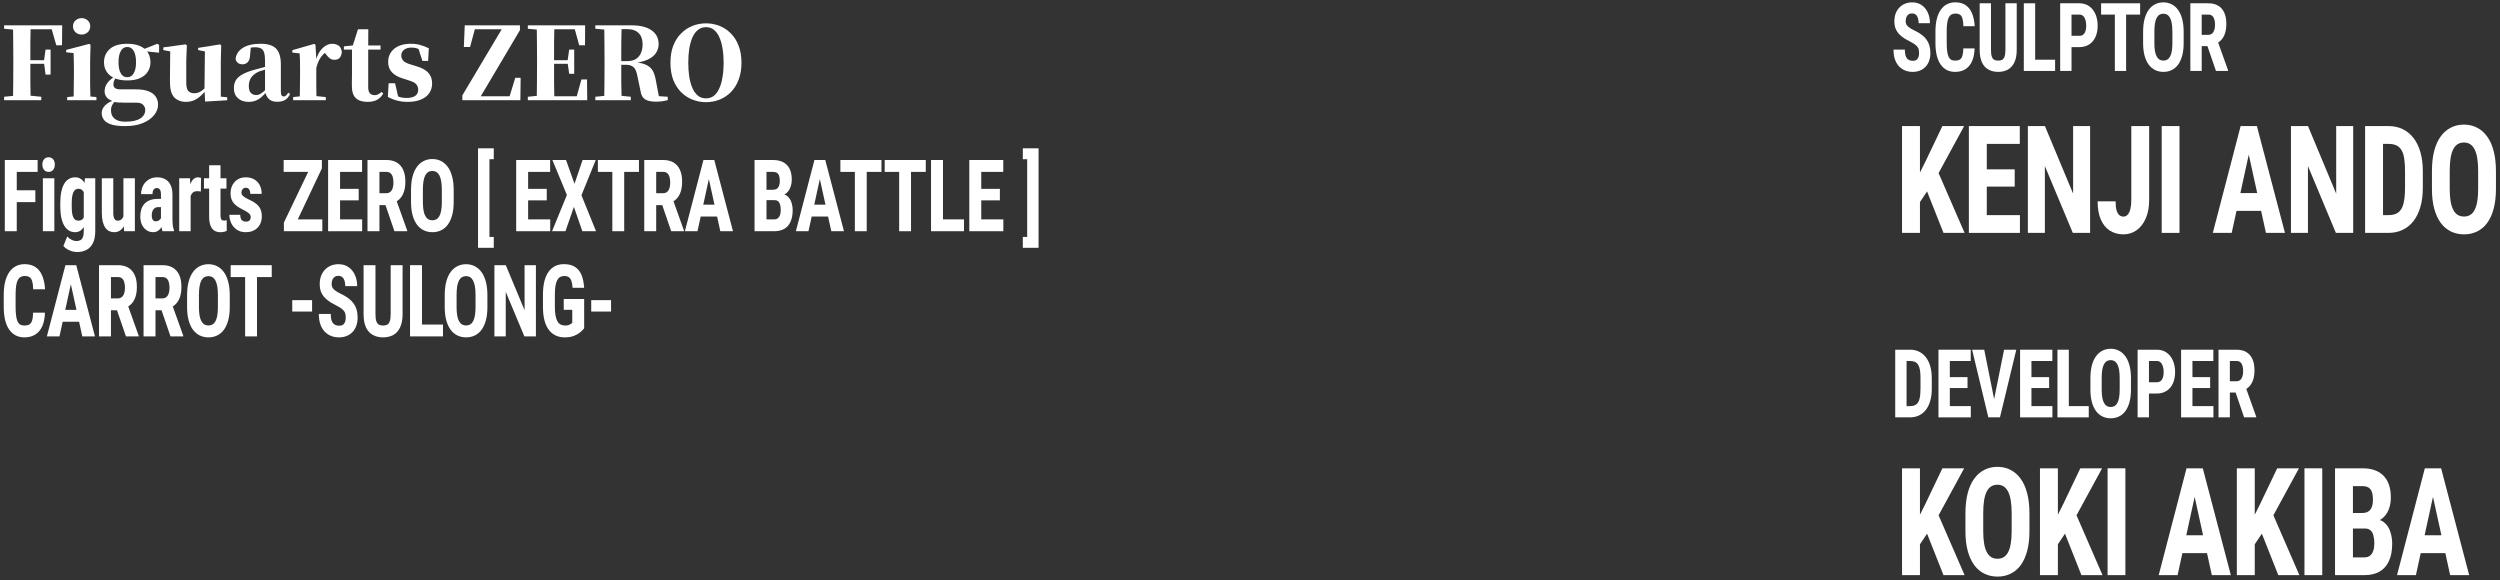 <svg width="599" height="139" viewBox="0 0 599 139" fill="none" xmlns="http://www.w3.org/2000/svg">
<rect x="0" y="0" width="599" height="139" fill="#333333" stroke="none"/>
<path d="M4.014 38.337V55.4H1.152V38.337H4.014ZM8.467 45.591V48.427H3.291V45.591H8.467ZM9.014 38.337V41.185H3.291V38.337H9.014Z" fill="white"/>
<path d="M13.018 42.72V55.4H10.274V42.72H13.018ZM10.147 39.427C10.147 38.919 10.28 38.501 10.547 38.173C10.821 37.845 11.188 37.681 11.651 37.681C12.107 37.681 12.468 37.845 12.735 38.173C13.002 38.501 13.135 38.919 13.135 39.427C13.135 39.935 13.002 40.357 12.735 40.693C12.468 41.021 12.107 41.185 11.651 41.185C11.188 41.185 10.821 41.021 10.547 40.693C10.28 40.357 10.147 39.935 10.147 39.427Z" fill="white"/>
<path d="M20.343 42.72H22.823V55.4C22.823 56.556 22.637 57.501 22.266 58.236C21.902 58.978 21.391 59.521 20.733 59.865C20.082 60.216 19.32 60.392 18.448 60.392C18.116 60.392 17.742 60.337 17.325 60.228C16.915 60.119 16.518 59.951 16.134 59.724C15.749 59.505 15.434 59.24 15.186 58.927L16.114 56.654C16.368 56.958 16.7 57.216 17.11 57.427C17.52 57.646 17.924 57.755 18.321 57.755C18.705 57.755 19.024 57.681 19.278 57.533C19.538 57.392 19.734 57.15 19.864 56.806C20.001 56.462 20.069 56.001 20.069 55.423V45.661L20.343 42.72ZM14.444 49.505V48.661C14.444 47.63 14.525 46.728 14.688 45.955C14.851 45.181 15.085 44.536 15.391 44.021C15.697 43.505 16.072 43.123 16.515 42.873C16.964 42.615 17.465 42.486 18.018 42.486C18.598 42.486 19.083 42.638 19.473 42.943C19.864 43.24 20.18 43.658 20.421 44.197C20.668 44.736 20.857 45.373 20.987 46.107C21.124 46.841 21.228 47.646 21.3 48.521V49.74C21.228 50.568 21.111 51.341 20.948 52.06C20.792 52.779 20.584 53.404 20.323 53.935C20.063 54.466 19.744 54.884 19.366 55.189C18.988 55.486 18.533 55.634 17.999 55.634C17.452 55.634 16.957 55.501 16.515 55.236C16.078 54.97 15.704 54.58 15.391 54.064C15.085 53.54 14.851 52.9 14.688 52.142C14.525 51.376 14.444 50.498 14.444 49.505ZM17.188 48.661V49.505C17.188 50.099 17.218 50.611 17.276 51.04C17.341 51.462 17.439 51.81 17.569 52.083C17.699 52.349 17.865 52.548 18.067 52.681C18.276 52.806 18.52 52.869 18.8 52.869C19.197 52.869 19.512 52.759 19.747 52.54C19.988 52.314 20.163 52.005 20.274 51.615C20.391 51.216 20.456 50.759 20.47 50.244V48.029C20.463 47.599 20.421 47.212 20.343 46.869C20.271 46.525 20.17 46.232 20.04 45.99C19.91 45.748 19.74 45.56 19.532 45.427C19.33 45.294 19.093 45.228 18.819 45.228C18.539 45.228 18.298 45.294 18.096 45.427C17.895 45.56 17.725 45.767 17.589 46.048C17.459 46.322 17.358 46.677 17.286 47.115C17.221 47.544 17.188 48.06 17.188 48.661Z" fill="white"/>
<path d="M29.572 52.353V42.72H32.316V55.4H29.738L29.572 52.353ZM29.884 49.74L30.646 49.716C30.646 50.568 30.577 51.357 30.441 52.083C30.304 52.802 30.099 53.427 29.825 53.958C29.558 54.49 29.217 54.904 28.8 55.201C28.39 55.49 27.905 55.634 27.345 55.634C26.915 55.634 26.518 55.548 26.154 55.376C25.795 55.197 25.486 54.919 25.226 54.544C24.965 54.161 24.76 53.673 24.61 53.08C24.467 52.478 24.396 51.759 24.396 50.923V42.72H27.14V50.947C27.14 51.29 27.163 51.587 27.208 51.837C27.26 52.08 27.332 52.279 27.423 52.435C27.521 52.591 27.631 52.705 27.755 52.775C27.879 52.837 28.019 52.869 28.175 52.869C28.605 52.869 28.943 52.736 29.191 52.47C29.445 52.197 29.624 51.826 29.728 51.357C29.832 50.88 29.884 50.341 29.884 49.74Z" fill="white"/>
<path d="M38.566 52.482V46.623C38.566 46.24 38.527 45.935 38.449 45.708C38.377 45.482 38.267 45.318 38.117 45.216C37.974 45.107 37.798 45.052 37.59 45.052C37.355 45.052 37.16 45.111 37.004 45.228C36.847 45.345 36.73 45.513 36.652 45.732C36.58 45.951 36.544 46.212 36.544 46.517H33.8C33.8 45.97 33.888 45.455 34.064 44.97C34.24 44.478 34.497 44.048 34.836 43.681C35.181 43.306 35.591 43.013 36.066 42.802C36.541 42.591 37.075 42.486 37.668 42.486C38.371 42.486 38.996 42.63 39.543 42.919C40.09 43.201 40.522 43.65 40.841 44.267C41.16 44.884 41.32 45.685 41.32 46.669V52.318C41.32 53.029 41.349 53.607 41.408 54.052C41.473 54.498 41.567 54.88 41.691 55.201V55.4H38.937C38.813 55.048 38.719 54.611 38.654 54.087C38.595 53.556 38.566 53.021 38.566 52.482ZM38.898 47.654L38.908 49.623H37.902C37.642 49.623 37.414 49.673 37.218 49.775C37.03 49.876 36.87 50.021 36.74 50.208C36.61 50.388 36.512 50.599 36.447 50.841C36.388 51.083 36.359 51.341 36.359 51.615C36.359 51.919 36.395 52.177 36.466 52.388C36.538 52.599 36.645 52.759 36.789 52.869C36.932 52.978 37.101 53.033 37.297 53.033C37.596 53.033 37.856 52.958 38.078 52.81C38.299 52.661 38.462 52.482 38.566 52.271C38.677 52.06 38.712 51.865 38.673 51.685L39.298 52.962C39.22 53.251 39.113 53.552 38.976 53.865C38.846 54.177 38.68 54.466 38.478 54.732C38.276 54.998 38.026 55.216 37.726 55.388C37.433 55.552 37.085 55.634 36.681 55.634C36.115 55.634 35.597 55.478 35.129 55.165C34.66 54.853 34.289 54.415 34.015 53.853C33.748 53.29 33.615 52.623 33.615 51.849C33.615 51.208 33.7 50.63 33.869 50.115C34.044 49.591 34.305 49.15 34.65 48.79C34.995 48.423 35.431 48.142 35.959 47.947C36.486 47.751 37.104 47.654 37.814 47.654H38.898Z" fill="white"/>
<path d="M45.676 45.544V55.4H42.941V42.72H45.52L45.676 45.544ZM48.166 42.626L48.127 45.896C48.003 45.865 47.853 45.841 47.678 45.826C47.508 45.81 47.359 45.802 47.228 45.802C46.922 45.802 46.662 45.861 46.447 45.978C46.232 46.087 46.053 46.255 45.91 46.482C45.773 46.701 45.669 46.974 45.598 47.302C45.526 47.63 45.484 48.001 45.471 48.415L44.953 48.181C44.953 47.353 45.005 46.595 45.109 45.908C45.22 45.212 45.383 44.611 45.598 44.103C45.812 43.587 46.07 43.189 46.369 42.908C46.675 42.626 47.02 42.486 47.404 42.486C47.535 42.486 47.671 42.501 47.815 42.533C47.964 42.556 48.081 42.587 48.166 42.626Z" fill="white"/>
<path d="M54.26 42.72V45.193H48.87V42.72H54.26ZM50.11 39.591H52.834V51.533C52.834 51.876 52.864 52.146 52.922 52.341C52.981 52.529 53.069 52.661 53.186 52.74C53.31 52.81 53.469 52.845 53.664 52.845C53.808 52.845 53.938 52.837 54.055 52.822C54.172 52.798 54.26 52.775 54.319 52.751V55.318C54.104 55.419 53.876 55.498 53.635 55.552C53.401 55.607 53.121 55.634 52.795 55.634C52.248 55.634 51.773 55.513 51.37 55.271C50.972 55.021 50.663 54.619 50.442 54.064C50.22 53.509 50.11 52.783 50.11 51.884V39.591Z" fill="white"/>
<path d="M60.071 51.978C60.071 51.759 60.009 51.564 59.886 51.392C59.762 51.22 59.566 51.044 59.3 50.865C59.033 50.677 58.678 50.47 58.235 50.244C57.753 50.009 57.327 49.767 56.956 49.517C56.585 49.267 56.269 48.99 56.009 48.685C55.755 48.38 55.563 48.033 55.432 47.642C55.302 47.251 55.237 46.806 55.237 46.306C55.237 45.767 55.319 45.271 55.481 44.818C55.651 44.357 55.891 43.955 56.204 43.611C56.516 43.259 56.897 42.986 57.346 42.79C57.802 42.587 58.313 42.486 58.88 42.486C59.674 42.486 60.354 42.654 60.921 42.99C61.494 43.318 61.933 43.779 62.239 44.373C62.545 44.966 62.698 45.658 62.698 46.447H59.964C59.964 46.165 59.928 45.915 59.856 45.697C59.785 45.47 59.667 45.294 59.505 45.169C59.348 45.044 59.137 44.982 58.87 44.982C58.675 44.982 58.499 45.033 58.343 45.134C58.193 45.236 58.072 45.373 57.981 45.544C57.897 45.708 57.854 45.904 57.854 46.13C57.854 46.302 57.884 46.455 57.942 46.587C58.007 46.72 58.108 46.849 58.245 46.974C58.382 47.099 58.564 47.232 58.792 47.373C59.026 47.505 59.313 47.654 59.651 47.818C60.354 48.13 60.931 48.466 61.38 48.826C61.835 49.185 62.174 49.607 62.395 50.091C62.617 50.568 62.727 51.158 62.727 51.861C62.727 52.423 62.636 52.935 62.454 53.396C62.278 53.857 62.021 54.255 61.682 54.591C61.344 54.927 60.937 55.185 60.462 55.365C59.993 55.544 59.469 55.634 58.889 55.634C58.037 55.634 57.317 55.431 56.731 55.025C56.145 54.619 55.703 54.099 55.403 53.466C55.104 52.826 54.954 52.161 54.954 51.474H57.552C57.565 51.896 57.63 52.228 57.747 52.47C57.871 52.705 58.037 52.869 58.245 52.962C58.453 53.056 58.684 53.103 58.938 53.103C59.192 53.103 59.401 53.064 59.563 52.986C59.733 52.9 59.859 52.771 59.944 52.599C60.029 52.419 60.071 52.212 60.071 51.978Z" fill="white"/>
<path d="M77.23 52.564V55.4H68.773V52.564H77.23ZM77.123 40.341L70.013 55.4H68.021V53.326L75.209 38.337H77.123V40.341ZM76.156 38.337V41.185H67.963V38.337H76.156Z" fill="white"/>
<path d="M86.772 52.564V55.4H80.59V52.564H86.772ZM81.478 38.337V55.4H78.617V38.337H81.478ZM85.941 45.251V48.005H80.59V45.251H85.941ZM86.752 38.337V41.185H80.59V38.337H86.752Z" fill="white"/>
<path d="M88.051 38.337H92.612C93.562 38.337 94.373 38.533 95.043 38.923C95.714 39.314 96.228 39.892 96.586 40.658C96.944 41.423 97.123 42.369 97.123 43.494C97.123 44.415 97.019 45.205 96.811 45.861C96.603 46.509 96.306 47.052 95.922 47.49C95.538 47.919 95.079 48.263 94.545 48.521L93.676 49.142H89.975L89.965 46.294H92.534C92.924 46.294 93.246 46.193 93.5 45.99C93.761 45.779 93.953 45.486 94.077 45.111C94.207 44.728 94.272 44.283 94.272 43.775C94.272 43.236 94.213 42.775 94.096 42.392C93.985 42.001 93.806 41.705 93.559 41.501C93.318 41.29 93.002 41.185 92.612 41.185H90.912V55.4H88.051V38.337ZM94.506 55.4L91.899 47.794L94.897 47.783L97.563 55.236V55.4H94.506Z" fill="white"/>
<path d="M108.706 45.544V48.392C108.706 49.595 108.582 50.65 108.335 51.556C108.094 52.455 107.749 53.208 107.3 53.818C106.857 54.419 106.32 54.873 105.688 55.177C105.063 55.482 104.37 55.634 103.608 55.634C102.846 55.634 102.15 55.482 101.518 55.177C100.893 54.873 100.353 54.419 99.897 53.818C99.448 53.208 99.1 52.455 98.852 51.556C98.605 50.65 98.481 49.595 98.481 48.392V45.544C98.481 44.31 98.602 43.232 98.843 42.31C99.084 41.38 99.432 40.607 99.888 39.99C100.343 39.365 100.884 38.896 101.509 38.583C102.134 38.263 102.827 38.103 103.589 38.103C104.35 38.103 105.044 38.263 105.669 38.583C106.294 38.896 106.834 39.365 107.29 39.99C107.746 40.607 108.094 41.38 108.335 42.31C108.582 43.232 108.706 44.31 108.706 45.544ZM105.864 48.392V45.521C105.864 44.708 105.815 44.017 105.718 43.447C105.62 42.869 105.473 42.396 105.278 42.029C105.083 41.661 104.845 41.392 104.565 41.22C104.285 41.048 103.96 40.962 103.589 40.962C103.218 40.962 102.889 41.048 102.602 41.22C102.322 41.392 102.085 41.661 101.889 42.029C101.701 42.396 101.557 42.869 101.46 43.447C101.369 44.017 101.323 44.708 101.323 45.521V48.392C101.323 49.173 101.372 49.841 101.47 50.396C101.567 50.951 101.714 51.404 101.909 51.755C102.104 52.107 102.342 52.369 102.622 52.54C102.908 52.705 103.237 52.786 103.608 52.786C103.973 52.786 104.295 52.705 104.575 52.54C104.861 52.369 105.099 52.107 105.288 51.755C105.477 51.404 105.62 50.951 105.718 50.396C105.815 49.841 105.864 49.173 105.864 48.392Z" fill="white"/>
<path d="M118.306 35.536V38.15H117.271V56.771H118.306V59.373H114.537V35.536H118.306Z" fill="white"/>
<path d="M131.832 52.564V55.4H125.651V52.564H131.832ZM126.539 38.337V55.4H123.678V38.337H126.539ZM131.002 45.251V48.005H125.651V45.251H131.002ZM131.813 38.337V41.185H125.651V38.337H131.813Z" fill="white"/>
<path d="M135.622 38.337L137.653 44.033L139.587 38.337H142.741L139.313 46.786L142.809 55.4H139.528L137.507 49.576L135.485 55.4H132.272L135.827 46.716L132.35 38.337H135.622Z" fill="white"/>
<path d="M149.558 38.337V55.4H146.716V38.337H149.558ZM153.093 38.337V41.185H143.249V38.337H153.093Z" fill="white"/>
<path d="M154.363 38.337H158.923C159.874 38.337 160.684 38.533 161.355 38.923C162.026 39.314 162.54 39.892 162.898 40.658C163.256 41.423 163.435 42.369 163.435 43.494C163.435 44.415 163.331 45.205 163.123 45.861C162.914 46.509 162.618 47.052 162.234 47.49C161.85 47.919 161.391 48.263 160.857 48.521L159.988 49.142H156.287L156.277 46.294H158.845C159.236 46.294 159.558 46.193 159.812 45.99C160.073 45.779 160.265 45.486 160.388 45.111C160.518 44.728 160.584 44.283 160.584 43.775C160.584 43.236 160.525 42.775 160.408 42.392C160.297 42.001 160.118 41.705 159.871 41.501C159.63 41.29 159.314 41.185 158.923 41.185H157.224V55.4H154.363V38.337ZM160.818 55.4L158.211 47.794L161.209 47.783L163.875 55.236V55.4H160.818Z" fill="white"/>
<path d="M170.174 41.384L167.117 55.4H164.1L168.543 38.337H170.428L170.174 41.384ZM172.586 55.4L169.51 41.384L169.227 38.337H171.141L175.623 55.4H172.586ZM172.693 49.036V51.884H166.277V49.036H172.693Z" fill="white"/>
<path d="M185.595 47.958H182.675L182.665 45.474H185.145C185.536 45.474 185.855 45.396 186.102 45.24C186.356 45.076 186.542 44.837 186.659 44.525C186.783 44.205 186.845 43.818 186.845 43.365C186.845 42.841 186.786 42.423 186.669 42.111C186.558 41.79 186.379 41.556 186.132 41.408C185.891 41.259 185.572 41.185 185.175 41.185H183.651V55.4H180.79V38.337H185.175C185.878 38.337 186.509 38.431 187.069 38.619C187.629 38.806 188.104 39.095 188.495 39.486C188.886 39.869 189.185 40.353 189.393 40.939C189.602 41.517 189.706 42.205 189.706 43.001C189.706 43.705 189.589 44.353 189.354 44.947C189.12 45.54 188.752 46.029 188.251 46.411C187.749 46.786 187.102 46.994 186.307 47.033L185.595 47.958ZM185.487 55.4H181.864L183.007 52.564H185.487C185.871 52.564 186.177 52.466 186.405 52.271C186.633 52.076 186.799 51.814 186.903 51.486C187.014 51.15 187.069 50.767 187.069 50.337C187.069 49.853 187.02 49.431 186.923 49.072C186.832 48.712 186.679 48.439 186.464 48.251C186.249 48.056 185.959 47.958 185.595 47.958H183.134L183.153 45.474H186.141L186.815 46.458C187.577 46.427 188.186 46.603 188.641 46.986C189.097 47.361 189.423 47.853 189.618 48.462C189.82 49.064 189.921 49.705 189.921 50.384C189.921 51.478 189.748 52.4 189.403 53.15C189.065 53.892 188.567 54.455 187.909 54.837C187.251 55.212 186.444 55.4 185.487 55.4Z" fill="white"/>
<path d="M196.767 41.384L193.71 55.4H190.693L195.136 38.337H197.021L196.767 41.384ZM199.179 55.4L196.103 41.384L195.82 38.337H197.734L202.216 55.4H199.179ZM199.286 49.036V51.884H192.87V49.036H199.286Z" fill="white"/>
<path d="M207.666 38.337V55.4H204.824V38.337H207.666ZM211.201 38.337V41.185H201.357V38.337H211.201Z" fill="white"/>
<path d="M218.281 38.337V55.4H215.439V38.337H218.281ZM221.816 38.337V41.185H211.973V38.337H221.816Z" fill="white"/>
<path d="M230.967 52.564V55.4H225.059V52.564H230.967ZM225.938 38.337V55.4H223.077V38.337H225.938Z" fill="white"/>
<path d="M240.401 52.564V55.4H234.22V52.564H240.401ZM235.108 38.337V55.4H232.247V38.337H235.108ZM239.571 45.251V48.005H234.22V45.251H239.571ZM240.382 38.337V41.185H234.22V38.337H240.382Z" fill="white"/>
<path d="M245.07 38.15V35.536H248.839V59.373H245.07V56.771H246.115V38.15H245.07Z" fill="white"/>
<path d="M7.93 74.916H10.771C10.732 76.198 10.518 77.279 10.127 78.162C9.736 79.037 9.18 79.701 8.457 80.154C7.741 80.608 6.875 80.834 5.859 80.834C5.072 80.834 4.372 80.678 3.76 80.365C3.148 80.045 2.627 79.576 2.197 78.959C1.768 78.342 1.442 77.58 1.221 76.674C1.006 75.76 0.898 74.709 0.898 73.522V70.627C0.898 69.44 1.012 68.389 1.24 67.475C1.475 66.561 1.807 65.795 2.236 65.178C2.673 64.553 3.197 64.084 3.809 63.772C4.427 63.451 5.124 63.291 5.898 63.291C6.934 63.291 7.799 63.526 8.496 63.994C9.193 64.455 9.73 65.135 10.107 66.033C10.492 66.932 10.723 68.026 10.801 69.315H7.949C7.93 68.502 7.852 67.865 7.715 67.404C7.585 66.936 7.376 66.608 7.09 66.42C6.803 66.225 6.406 66.127 5.898 66.127C5.521 66.127 5.195 66.209 4.922 66.373C4.648 66.529 4.424 66.783 4.248 67.135C4.072 67.487 3.942 67.948 3.857 68.518C3.779 69.088 3.74 69.783 3.74 70.604V73.522C3.74 74.326 3.776 75.014 3.848 75.584C3.919 76.147 4.033 76.608 4.189 76.967C4.346 77.326 4.557 77.588 4.824 77.752C5.098 77.916 5.443 77.998 5.859 77.998C6.341 77.998 6.729 77.912 7.021 77.74C7.321 77.569 7.542 77.26 7.686 76.815C7.829 76.369 7.91 75.737 7.93 74.916Z" fill="white"/>
<path d="M17.305 66.584L14.248 80.6H11.231L15.674 63.537H17.559L17.305 66.584ZM19.717 80.6L16.641 66.584L16.358 63.537H18.272L22.754 80.6H19.717ZM19.825 74.237V77.084H13.409V74.237H19.825Z" fill="white"/>
<path d="M23.721 63.537H28.282C29.233 63.537 30.043 63.733 30.714 64.123C31.384 64.514 31.899 65.092 32.257 65.858C32.615 66.623 32.794 67.569 32.794 68.694C32.794 69.615 32.69 70.404 32.481 71.061C32.273 71.709 31.977 72.252 31.593 72.69C31.209 73.119 30.75 73.463 30.216 73.721L29.346 74.342H25.645L25.636 71.494H28.204C28.595 71.494 28.917 71.393 29.171 71.19C29.431 70.979 29.623 70.686 29.747 70.311C29.877 69.928 29.942 69.483 29.942 68.975C29.942 68.436 29.884 67.975 29.766 67.592C29.656 67.201 29.477 66.904 29.229 66.701C28.988 66.49 28.673 66.385 28.282 66.385H26.583V80.6H23.721V63.537ZM30.177 80.6L27.569 72.994L30.567 72.983L33.233 80.436V80.6H30.177Z" fill="white"/>
<path d="M34.396 63.537H38.956C39.907 63.537 40.717 63.733 41.388 64.123C42.059 64.514 42.573 65.092 42.931 65.858C43.289 66.623 43.468 67.569 43.468 68.694C43.468 69.615 43.364 70.404 43.156 71.061C42.947 71.709 42.651 72.252 42.267 72.69C41.883 73.119 41.424 73.463 40.89 73.721L40.021 74.342H36.319L36.31 71.494H38.878C39.269 71.494 39.591 71.393 39.845 71.19C40.105 70.979 40.297 70.686 40.421 70.311C40.551 69.928 40.616 69.483 40.616 68.975C40.616 68.436 40.558 67.975 40.441 67.592C40.33 67.201 40.151 66.904 39.904 66.701C39.663 66.49 39.347 66.385 38.956 66.385H37.257V80.6H34.396V63.537ZM40.851 80.6L38.243 72.994L41.241 72.983L43.907 80.436V80.6H40.851Z" fill="white"/>
<path d="M55.05 70.744V73.592C55.05 74.795 54.927 75.85 54.679 76.756C54.438 77.654 54.093 78.408 53.644 79.018C53.201 79.619 52.664 80.073 52.033 80.377C51.408 80.682 50.715 80.834 49.953 80.834C49.191 80.834 48.494 80.682 47.863 80.377C47.238 80.073 46.697 79.619 46.242 79.018C45.793 78.408 45.444 77.654 45.197 76.756C44.95 75.85 44.826 74.795 44.826 73.592V70.744C44.826 69.51 44.946 68.432 45.187 67.51C45.428 66.58 45.776 65.807 46.232 65.19C46.688 64.565 47.228 64.096 47.853 63.783C48.478 63.463 49.172 63.303 49.933 63.303C50.695 63.303 51.388 63.463 52.013 63.783C52.638 64.096 53.179 64.565 53.634 65.19C54.09 65.807 54.438 66.58 54.679 67.51C54.927 68.432 55.05 69.51 55.05 70.744ZM52.209 73.592V70.721C52.209 69.908 52.16 69.217 52.062 68.647C51.965 68.069 51.818 67.596 51.623 67.229C51.427 66.862 51.19 66.592 50.91 66.42C50.63 66.248 50.304 66.162 49.933 66.162C49.562 66.162 49.233 66.248 48.947 66.42C48.667 66.592 48.429 66.862 48.234 67.229C48.045 67.596 47.902 68.069 47.804 68.647C47.713 69.217 47.668 69.908 47.668 70.721V73.592C47.668 74.373 47.716 75.041 47.814 75.596C47.912 76.151 48.058 76.604 48.254 76.955C48.449 77.307 48.687 77.569 48.966 77.74C49.253 77.904 49.582 77.987 49.953 77.987C50.317 77.987 50.64 77.904 50.919 77.74C51.206 77.569 51.444 77.307 51.632 76.955C51.821 76.604 51.965 76.151 52.062 75.596C52.16 75.041 52.209 74.373 52.209 73.592Z" fill="white"/>
<path d="M61.574 63.537V80.6H58.732V63.537H61.574ZM65.109 63.537V66.385H55.266V63.537H65.109Z" fill="white"/>
<path d="M74.778 71.916V74.647H70.022V71.916H74.778Z" fill="white"/>
<path d="M82.835 76.112C82.835 75.807 82.812 75.529 82.767 75.279C82.721 75.029 82.624 74.799 82.474 74.588C82.331 74.377 82.119 74.166 81.839 73.955C81.566 73.744 81.208 73.526 80.765 73.299C80.237 73.033 79.726 72.752 79.232 72.455C78.737 72.151 78.291 71.799 77.894 71.401C77.497 71.002 77.181 70.533 76.947 69.994C76.719 69.448 76.605 68.807 76.605 68.073C76.605 67.354 76.712 66.701 76.927 66.115C77.148 65.529 77.461 65.029 77.865 64.615C78.268 64.194 78.74 63.869 79.281 63.643C79.827 63.416 80.436 63.303 81.107 63.303C82.018 63.303 82.806 63.529 83.47 63.983C84.141 64.436 84.658 65.057 85.023 65.846C85.394 66.635 85.579 67.541 85.579 68.565H82.728C82.728 68.08 82.669 67.654 82.552 67.287C82.441 66.912 82.262 66.619 82.015 66.408C81.767 66.198 81.448 66.092 81.058 66.092C80.693 66.092 80.391 66.182 80.15 66.362C79.915 66.533 79.74 66.772 79.622 67.076C79.512 67.373 79.456 67.709 79.456 68.084C79.456 68.365 79.512 68.619 79.622 68.846C79.74 69.065 79.899 69.264 80.101 69.444C80.303 69.615 80.54 69.783 80.814 69.948C81.094 70.112 81.4 70.272 81.732 70.428C82.376 70.733 82.946 71.069 83.441 71.436C83.935 71.795 84.349 72.201 84.681 72.654C85.013 73.1 85.263 73.604 85.433 74.166C85.602 74.729 85.687 75.369 85.687 76.088C85.687 76.799 85.583 77.448 85.374 78.033C85.172 78.612 84.876 79.112 84.486 79.533C84.095 79.948 83.623 80.268 83.07 80.494C82.523 80.721 81.911 80.834 81.234 80.834C80.576 80.834 79.954 80.725 79.368 80.506C78.782 80.279 78.265 79.94 77.816 79.487C77.373 79.026 77.025 78.444 76.771 77.74C76.517 77.029 76.39 76.19 76.39 75.221H79.251C79.251 75.737 79.293 76.178 79.378 76.545C79.463 76.904 79.593 77.194 79.769 77.412C79.945 77.623 80.159 77.783 80.413 77.893C80.674 77.994 80.97 78.045 81.302 78.045C81.68 78.045 81.979 77.959 82.2 77.787C82.428 77.615 82.591 77.385 82.689 77.096C82.786 76.807 82.835 76.479 82.835 76.112Z" fill="white"/>
<path d="M93.607 63.537H96.459V75.256C96.459 76.569 96.257 77.639 95.853 78.467C95.456 79.287 94.906 79.889 94.203 80.272C93.5 80.647 92.696 80.834 91.791 80.834C90.879 80.834 90.069 80.647 89.359 80.272C88.649 79.889 88.096 79.287 87.699 78.467C87.308 77.639 87.113 76.569 87.113 75.256V63.537H89.965V75.256C89.965 75.998 90.033 76.569 90.169 76.967C90.313 77.365 90.518 77.639 90.785 77.787C91.058 77.928 91.394 77.998 91.791 77.998C92.194 77.998 92.526 77.928 92.787 77.787C93.054 77.639 93.255 77.365 93.392 76.967C93.535 76.569 93.607 75.998 93.607 75.256V63.537Z" fill="white"/>
<path d="M106.137 77.764V80.6H100.229V77.764H106.137ZM101.107 63.537V80.6H98.246V63.537H101.107Z" fill="white"/>
<path d="M116.782 70.744V73.592C116.782 74.795 116.658 75.85 116.411 76.756C116.17 77.654 115.825 78.408 115.375 79.018C114.933 79.619 114.396 80.073 113.764 80.377C113.139 80.682 112.446 80.834 111.684 80.834C110.922 80.834 110.226 80.682 109.594 80.377C108.969 80.073 108.429 79.619 107.973 79.018C107.524 78.408 107.176 77.654 106.928 76.756C106.681 75.85 106.557 74.795 106.557 73.592V70.744C106.557 69.51 106.677 68.432 106.918 67.51C107.159 66.58 107.508 65.807 107.963 65.19C108.419 64.565 108.959 64.096 109.584 63.783C110.209 63.463 110.903 63.303 111.664 63.303C112.426 63.303 113.12 63.463 113.745 63.783C114.37 64.096 114.91 64.565 115.366 65.19C115.821 65.807 116.17 66.58 116.411 67.51C116.658 68.432 116.782 69.51 116.782 70.744ZM113.94 73.592V70.721C113.94 69.908 113.891 69.217 113.793 68.647C113.696 68.069 113.549 67.596 113.354 67.229C113.159 66.862 112.921 66.592 112.641 66.42C112.361 66.248 112.036 66.162 111.664 66.162C111.293 66.162 110.965 66.248 110.678 66.42C110.398 66.592 110.161 66.862 109.965 67.229C109.776 67.596 109.633 68.069 109.536 68.647C109.444 69.217 109.399 69.908 109.399 70.721V73.592C109.399 74.373 109.448 75.041 109.545 75.596C109.643 76.151 109.789 76.604 109.985 76.955C110.18 77.307 110.418 77.569 110.698 77.74C110.984 77.904 111.313 77.987 111.684 77.987C112.049 77.987 112.371 77.904 112.651 77.74C112.937 77.569 113.175 77.307 113.364 76.955C113.552 76.604 113.696 76.151 113.793 75.596C113.891 75.041 113.94 74.373 113.94 73.592Z" fill="white"/>
<path d="M128.403 63.537V80.6H125.639L121.177 69.924V80.6H118.462V63.537H121.186L125.688 74.33V63.537H128.403Z" fill="white"/>
<path d="M139.966 71.635V78.666C139.764 78.924 139.468 79.225 139.077 79.569C138.693 79.904 138.189 80.201 137.564 80.459C136.945 80.709 136.19 80.834 135.298 80.834C134.51 80.834 133.794 80.686 133.15 80.389C132.512 80.092 131.961 79.643 131.499 79.041C131.043 78.432 130.695 77.674 130.454 76.768C130.213 75.854 130.093 74.772 130.093 73.522V70.615C130.093 69.381 130.207 68.307 130.435 67.393C130.669 66.471 131.008 65.705 131.45 65.096C131.893 64.487 132.42 64.033 133.032 63.736C133.651 63.44 134.348 63.291 135.122 63.291C136.19 63.291 137.066 63.506 137.749 63.936C138.439 64.365 138.96 65.002 139.312 65.846C139.67 66.69 139.885 67.725 139.956 68.951H137.193C137.147 68.233 137.046 67.67 136.89 67.264C136.74 66.858 136.529 66.569 136.255 66.397C135.982 66.217 135.627 66.127 135.191 66.127C134.813 66.127 134.484 66.209 134.204 66.373C133.924 66.529 133.69 66.787 133.501 67.147C133.312 67.506 133.172 67.967 133.081 68.529C132.99 69.092 132.945 69.779 132.945 70.592V73.522C132.945 74.326 132.997 75.014 133.101 75.584C133.205 76.154 133.358 76.619 133.56 76.979C133.768 77.338 134.029 77.6 134.341 77.764C134.66 77.92 135.034 77.998 135.464 77.998C135.809 77.998 136.086 77.955 136.294 77.869C136.502 77.783 136.668 77.694 136.792 77.6C136.922 77.498 137.03 77.42 137.114 77.365V74.225H135.073V71.635H139.966Z" fill="white"/>
<path d="M146.412 71.916V74.647H141.656V71.916H146.412Z" fill="white"/>
<path d="M0.984 24V23.184L4.848 22.8H6L9.888 23.184V24H0.984ZM3.12 24C3.152 22.624 3.168 21.232 3.168 19.824C3.184 18.416 3.192 17 3.192 15.576V14.52C3.192 13.096 3.184 11.688 3.168 10.296C3.168 8.888 3.152 7.48 3.12 6.072H7.344C7.312 7.448 7.288 8.848 7.272 10.272C7.272 11.696 7.272 13.144 7.272 14.616V15.36C7.272 16.864 7.272 18.328 7.272 19.752C7.288 21.176 7.312 22.592 7.344 24H3.12ZM5.232 15.288V14.424H11.256V15.288H5.232ZM10.92 17.88L10.56 15.192V14.448L10.92 11.88H12.12V17.88H10.92ZM0.984 6.888V6.072H5.232V7.248H4.848L0.984 6.888ZM13.488 10.848L12.12 6.072L14.184 7.008H5.232V6.072H14.904L14.856 10.848H13.488Z" fill="white"/>
<path d="M16.099 24V23.256L18.619 23.016H20.491L23.107 23.256V24H16.099ZM17.635 24C17.651 23.584 17.659 23.04 17.659 22.368C17.675 21.68 17.683 20.968 17.683 20.232C17.699 19.496 17.707 18.848 17.707 18.288V16.368C17.707 15.568 17.699 14.904 17.683 14.376C17.683 13.832 17.667 13.28 17.635 12.72L15.859 12.528V11.952L21.379 10.512L21.691 10.728L21.595 14.592V18.288C21.595 18.848 21.595 19.496 21.595 20.232C21.611 20.968 21.627 21.68 21.643 22.368C21.659 23.04 21.675 23.584 21.691 24H17.635ZM19.555 8.28C18.995 8.28 18.507 8.096 18.091 7.728C17.691 7.36 17.491 6.88 17.491 6.288C17.491 5.728 17.691 5.264 18.091 4.896C18.507 4.528 18.995 4.344 19.555 4.344C20.131 4.344 20.619 4.528 21.019 4.896C21.419 5.264 21.619 5.728 21.619 6.288C21.619 6.88 21.419 7.36 21.019 7.728C20.619 8.096 20.131 8.28 19.555 8.28Z" fill="white"/>
<path d="M30.005 30.216C28.532 30.216 27.381 30.072 26.549 29.784C25.733 29.496 25.165 29.112 24.845 28.632C24.524 28.152 24.364 27.632 24.364 27.072C24.364 26.416 24.637 25.808 25.18 25.248C25.724 24.688 26.556 24.232 27.677 23.88L27.724 24C27.372 24.432 27.093 24.816 26.884 25.152C26.692 25.504 26.596 25.936 26.596 26.448C26.596 27.328 26.892 28 27.485 28.464C28.093 28.928 28.924 29.16 29.98 29.16C31.596 29.16 32.804 28.904 33.605 28.392C34.404 27.88 34.804 27.176 34.804 26.28C34.804 25.896 34.645 25.52 34.325 25.152C34.02 24.784 33.468 24.6 32.669 24.6H30.005C29.268 24.6 28.692 24.584 28.276 24.552C27.877 24.536 27.485 24.464 27.101 24.336V24.24C25.741 23.824 25.061 23.016 25.061 21.816C25.061 21.24 25.236 20.664 25.588 20.088C25.941 19.496 26.581 18.904 27.509 18.312V18.096L27.941 18.312C27.684 18.68 27.492 19.008 27.364 19.296C27.236 19.568 27.172 19.88 27.172 20.232C27.172 20.616 27.308 20.912 27.581 21.12C27.869 21.312 28.332 21.408 28.973 21.408H32.477C33.804 21.408 34.861 21.568 35.645 21.888C36.428 22.208 36.996 22.648 37.349 23.208C37.7 23.752 37.877 24.376 37.877 25.08C37.877 25.944 37.565 26.768 36.941 27.552C36.333 28.336 35.437 28.976 34.252 29.472C33.084 29.968 31.669 30.216 30.005 30.216ZM30.485 19.272C29.236 19.272 28.197 19.08 27.364 18.696C26.549 18.312 25.933 17.792 25.517 17.136C25.116 16.48 24.916 15.744 24.916 14.928C24.916 13.648 25.372 12.592 26.285 11.76C27.212 10.912 28.62 10.488 30.509 10.488C31.549 10.488 32.437 10.624 33.172 10.896C33.908 11.152 34.492 11.512 34.925 11.976L35.044 12.096C35.717 12.848 36.053 13.792 36.053 14.928C36.053 15.744 35.844 16.48 35.428 17.136C35.029 17.792 34.42 18.312 33.605 18.696C32.788 19.08 31.748 19.272 30.485 19.272ZM30.485 18.504C31.172 18.504 31.692 18.184 32.044 17.544C32.413 16.904 32.596 16.032 32.596 14.928C32.596 13.744 32.413 12.84 32.044 12.216C31.677 11.576 31.165 11.256 30.509 11.256C29.837 11.256 29.317 11.576 28.948 12.216C28.581 12.856 28.396 13.76 28.396 14.928C28.396 16.032 28.573 16.904 28.924 17.544C29.276 18.184 29.797 18.504 30.485 18.504ZM34.084 12.216V11.856H34.228L37.684 10.488L38.117 10.752V12.624L34.084 12.216Z" fill="white"/>
<path d="M44.58 24.408C43.38 24.408 42.428 24.04 41.724 23.304C41.036 22.568 40.7 21.288 40.716 19.464L40.788 11.88L41.604 12.48L39.132 12V11.352L44.46 10.632L44.772 10.872L44.628 14.568V19.824C44.628 20.784 44.796 21.448 45.132 21.816C45.484 22.168 45.956 22.344 46.548 22.344C47.204 22.344 47.812 22.136 48.372 21.72C48.932 21.304 49.42 20.784 49.836 20.16L50.772 21.528H49.38C48.788 22.36 48.092 23.048 47.292 23.592C46.508 24.136 45.604 24.408 44.58 24.408ZM49.14 24.336L48.996 21.432V21.36L49.092 12.312L47.484 12V11.472L52.74 10.632L53.004 10.872L52.908 14.568V23.16L54.444 23.304V24.024L49.14 24.336Z" fill="white"/>
<path d="M59.542 24.408C58.518 24.408 57.678 24.12 57.022 23.544C56.366 22.952 56.038 22.152 56.038 21.144C56.038 20.408 56.19 19.776 56.494 19.248C56.814 18.704 57.35 18.224 58.102 17.808C58.854 17.392 59.878 17.008 61.174 16.656C61.782 16.48 62.494 16.288 63.31 16.08C64.142 15.872 64.878 15.688 65.518 15.528V16.152C64.878 16.312 64.238 16.48 63.598 16.656C62.974 16.832 62.478 16.984 62.11 17.112C61.326 17.448 60.71 17.904 60.262 18.48C59.83 19.04 59.614 19.76 59.614 20.64C59.614 21.36 59.774 21.896 60.094 22.248C60.43 22.6 60.87 22.776 61.414 22.776C61.622 22.776 61.854 22.728 62.11 22.632C62.382 22.52 62.694 22.32 63.046 22.032C63.414 21.728 63.846 21.296 64.342 20.736L64.798 22.08H63.814C63.366 22.576 62.942 23 62.542 23.352C62.158 23.688 61.726 23.944 61.246 24.12C60.782 24.312 60.214 24.408 59.542 24.408ZM66.406 24.384C65.526 24.384 64.854 24.152 64.39 23.688C63.926 23.224 63.63 22.6 63.502 21.816V14.568C63.502 13.736 63.43 13.088 63.286 12.624C63.142 12.144 62.894 11.808 62.542 11.616C62.19 11.424 61.71 11.328 61.102 11.328C60.718 11.328 60.318 11.368 59.902 11.448C59.486 11.528 58.974 11.672 58.366 11.88L60.094 11.304L59.926 13.128C59.894 13.96 59.702 14.552 59.35 14.904C58.998 15.24 58.59 15.408 58.126 15.408C57.23 15.408 56.67 14.992 56.446 14.16C56.558 13.04 57.126 12.152 58.15 11.496C59.174 10.824 60.614 10.488 62.47 10.488C64.182 10.488 65.414 10.88 66.166 11.664C66.918 12.432 67.294 13.688 67.294 15.432V21.888C67.294 22.336 67.35 22.656 67.462 22.848C67.59 23.024 67.766 23.112 67.99 23.112C68.166 23.112 68.334 23.048 68.494 22.92C68.654 22.792 68.846 22.552 69.07 22.2L69.502 22.512C69.198 23.168 68.798 23.648 68.302 23.952C67.822 24.24 67.19 24.384 66.406 24.384Z" fill="white"/>
<path d="M70.237 24V23.256L72.805 22.992H75.445L78.061 23.256V24H70.237ZM71.797 24C71.829 23.584 71.845 23.04 71.845 22.368C71.861 21.68 71.869 20.968 71.869 20.232C71.885 19.496 71.893 18.848 71.893 18.288V16.296C71.893 15.496 71.885 14.856 71.869 14.376C71.853 13.896 71.829 13.368 71.797 12.792L70.045 12.6V12.024L75.277 10.512L75.589 10.728L75.781 14.184V18.288C75.781 18.848 75.781 19.496 75.781 20.232C75.797 20.968 75.805 21.68 75.805 22.368C75.821 23.04 75.837 23.584 75.853 24H71.797ZM75.781 16.296L74.845 14.736H75.613C75.837 13.808 76.157 13.032 76.573 12.408C77.005 11.768 77.485 11.288 78.013 10.968C78.541 10.648 79.061 10.488 79.573 10.488C80.149 10.488 80.653 10.624 81.085 10.896C81.517 11.168 81.789 11.664 81.901 12.384C81.885 12.928 81.733 13.392 81.445 13.776C81.173 14.144 80.733 14.328 80.125 14.328C79.677 14.328 79.293 14.2 78.973 13.944C78.653 13.688 78.333 13.336 78.013 12.888L77.461 12.192L78.229 12.384C77.621 12.8 77.125 13.312 76.741 13.92C76.357 14.512 76.037 15.304 75.781 16.296Z" fill="white"/>
<path d="M86.303 11.88V10.896H91.175V11.88H86.303ZM88.055 24.408C86.839 24.408 85.911 24.112 85.271 23.52C84.631 22.928 84.311 21.976 84.311 20.664C84.311 20.184 84.311 19.752 84.311 19.368C84.327 18.968 84.335 18.52 84.335 18.024V11.88H82.391V11.112L84.887 10.848L84.455 11.136L85.775 7.008H88.247L88.223 11.304V20.952C88.223 21.592 88.359 22.064 88.631 22.368C88.919 22.656 89.303 22.8 89.783 22.8C90.087 22.8 90.359 22.736 90.599 22.608C90.839 22.48 91.119 22.288 91.439 22.032L91.823 22.416C91.471 23.056 90.983 23.552 90.359 23.904C89.751 24.24 88.983 24.408 88.055 24.408Z" fill="white"/>
<path d="M97.681 24.408C96.753 24.408 95.905 24.304 95.137 24.096C94.369 23.904 93.633 23.608 92.929 23.208L93.121 19.944H94.657L95.473 23.472L94.177 23.304V22.44C94.721 22.792 95.233 23.056 95.713 23.232C96.193 23.392 96.745 23.472 97.369 23.472C98.281 23.472 98.977 23.312 99.457 22.992C99.953 22.656 100.201 22.16 100.201 21.504C100.201 20.992 100.041 20.552 99.721 20.184C99.417 19.816 98.785 19.496 97.825 19.224L96.433 18.768C95.361 18.448 94.521 17.968 93.913 17.328C93.305 16.688 93.001 15.856 93.001 14.832C93.001 13.568 93.473 12.528 94.417 11.712C95.377 10.896 96.737 10.488 98.497 10.488C99.297 10.488 100.025 10.584 100.681 10.776C101.353 10.952 102.041 11.216 102.745 11.568L102.577 14.592H101.209L100.105 11.16L101.257 11.592V12.312C100.777 11.992 100.353 11.76 99.985 11.616C99.617 11.472 99.153 11.4 98.593 11.4C97.857 11.4 97.265 11.576 96.817 11.928C96.369 12.264 96.145 12.736 96.145 13.344C96.145 13.776 96.305 14.176 96.625 14.544C96.945 14.896 97.569 15.208 98.497 15.48L99.913 15.912C101.177 16.296 102.097 16.824 102.673 17.496C103.249 18.152 103.537 18.976 103.537 19.968C103.537 20.896 103.297 21.696 102.817 22.368C102.353 23.024 101.681 23.528 100.801 23.88C99.937 24.232 98.897 24.408 97.681 24.408Z" fill="white"/>
<path d="M110.78 24V22.848L120.572 6.408L120.332 7.416V7.008H113.012L113.948 6.336L112.628 11.256H111.14L111.356 6.072H124.58V7.224L114.812 23.712L115.004 22.368V23.064H122.852L121.892 23.76L123.452 18.648H124.748L124.676 24H110.78Z" fill="white"/>
<path d="M126.468 24V23.184L130.332 22.8H130.716V24H126.468ZM128.604 24C128.636 22.624 128.652 21.232 128.652 19.824C128.668 18.416 128.676 17 128.676 15.576V14.52C128.676 13.096 128.668 11.688 128.652 10.296C128.652 8.888 128.636 7.48 128.604 6.072H132.828C132.796 7.448 132.772 8.848 132.756 10.272C132.756 11.696 132.756 13.144 132.756 14.616V15.36C132.756 16.864 132.756 18.328 132.756 19.752C132.772 21.176 132.796 22.592 132.828 24H128.604ZM130.716 24V23.064H140.004L137.94 23.976L139.308 19.032H140.652L140.7 24H130.716ZM130.716 15.288V14.424H136.692V15.288H130.716ZM136.38 17.688L135.996 15.024V14.52L136.38 11.88H137.58V17.688H136.38ZM126.468 6.888V6.072H130.716V7.248H130.332L126.468 6.888ZM138.78 10.848L137.46 6.072L139.476 7.008H130.716V6.072H140.196L140.172 10.848H138.78Z" fill="white"/>
<path d="M142.64 24V23.184L146.504 22.8H147.296L151.136 23.184V24H142.64ZM144.776 24C144.808 22.624 144.824 21.232 144.824 19.824C144.84 18.416 144.848 17 144.848 15.576V14.52C144.848 13.096 144.84 11.688 144.824 10.296C144.824 8.888 144.808 7.48 144.776 6.072H148.952C148.904 7.448 148.872 8.848 148.856 10.272C148.856 11.696 148.856 13.192 148.856 14.76V15.456C148.856 16.912 148.856 18.352 148.856 19.776C148.872 21.184 148.904 22.592 148.952 24H144.776ZM157.136 24.36C156.032 24.36 155.176 24.176 154.568 23.808C153.96 23.424 153.592 22.744 153.464 21.768L152.768 18.456C152.656 17.8 152.504 17.256 152.312 16.824C152.12 16.392 151.84 16.072 151.472 15.864C151.12 15.64 150.632 15.528 150.008 15.528H146.936V14.64H150.248C151.144 14.64 151.864 14.464 152.408 14.112C152.952 13.744 153.344 13.264 153.584 12.672C153.84 12.064 153.968 11.392 153.968 10.656C153.968 9.472 153.656 8.568 153.032 7.944C152.408 7.304 151.488 6.984 150.272 6.984H146.888V6.072H151.304C153.4 6.072 155.008 6.472 156.128 7.272C157.248 8.056 157.808 9.16 157.808 10.584C157.808 11.32 157.6 12.016 157.184 12.672C156.768 13.328 156.072 13.88 155.096 14.328C154.12 14.776 152.8 15.048 151.136 15.144V14.856C152.624 14.904 153.768 15.096 154.568 15.432C155.368 15.752 155.952 16.216 156.32 16.824C156.688 17.432 156.952 18.192 157.112 19.104L158 23.784L155.96 22.92L159.992 23.184V24C159.496 24.112 159.048 24.2 158.648 24.264C158.248 24.328 157.744 24.36 157.136 24.36ZM142.64 6.888V6.072H146.888V7.248H146.504L142.64 6.888Z" fill="white"/>
<path d="M169.161 24.48C168.041 24.48 166.969 24.28 165.945 23.88C164.921 23.48 164.009 22.888 163.209 22.104C162.409 21.304 161.777 20.32 161.313 19.152C160.865 17.968 160.641 16.592 160.641 15.024C160.641 13.472 160.865 12.112 161.313 10.944C161.777 9.76 162.409 8.776 163.209 7.992C164.009 7.192 164.921 6.592 165.945 6.192C166.969 5.792 168.041 5.592 169.161 5.592C170.297 5.592 171.369 5.792 172.377 6.192C173.401 6.592 174.305 7.192 175.089 7.992C175.889 8.776 176.513 9.76 176.961 10.944C177.425 12.112 177.657 13.472 177.657 15.024C177.657 16.576 177.425 17.944 176.961 19.128C176.513 20.312 175.889 21.304 175.089 22.104C174.305 22.888 173.401 23.48 172.377 23.88C171.369 24.28 170.297 24.48 169.161 24.48ZM169.161 23.568C169.897 23.568 170.529 23.36 171.057 22.944C171.585 22.512 172.017 21.912 172.353 21.144C172.705 20.376 172.961 19.472 173.121 18.432C173.297 17.392 173.385 16.256 173.385 15.024C173.385 13.792 173.297 12.664 173.121 11.64C172.961 10.6 172.705 9.696 172.353 8.928C172.017 8.16 171.585 7.568 171.057 7.152C170.529 6.72 169.897 6.504 169.161 6.504C168.425 6.504 167.785 6.72 167.241 7.152C166.713 7.568 166.273 8.16 165.921 8.928C165.585 9.696 165.329 10.6 165.153 11.64C164.993 12.664 164.913 13.792 164.913 15.024C164.913 16.256 164.993 17.392 165.153 18.432C165.329 19.472 165.585 20.376 165.921 21.144C166.273 21.912 166.713 22.512 167.241 22.944C167.785 23.36 168.425 23.568 169.161 23.568Z" fill="white"/>
<path d="M459.81 12.736C459.81 12.447 459.788 12.183 459.745 11.945C459.701 11.708 459.609 11.489 459.466 11.289C459.33 11.088 459.129 10.888 458.863 10.688C458.604 10.487 458.263 10.279 457.843 10.064C457.342 9.812 456.856 9.545 456.386 9.262C455.916 8.973 455.493 8.639 455.115 8.261C454.738 7.882 454.438 7.437 454.215 6.925C453.999 6.405 453.891 5.796 453.891 5.099C453.891 4.416 453.993 3.796 454.197 3.24C454.407 2.683 454.704 2.208 455.087 1.815C455.471 1.414 455.919 1.106 456.433 0.891C456.952 0.675 457.53 0.568 458.167 0.568C459.033 0.568 459.782 0.783 460.413 1.213C461.05 1.644 461.541 2.234 461.888 2.984C462.24 3.733 462.417 4.594 462.417 5.566H459.708C459.708 5.106 459.652 4.702 459.541 4.353C459.435 3.997 459.265 3.718 459.03 3.518C458.795 3.318 458.492 3.217 458.121 3.217C457.775 3.217 457.487 3.303 457.258 3.473C457.036 3.637 456.869 3.863 456.757 4.153C456.652 4.435 456.6 4.754 456.6 5.11C456.6 5.377 456.652 5.618 456.757 5.834C456.869 6.041 457.02 6.231 457.212 6.401C457.404 6.565 457.629 6.724 457.889 6.88C458.155 7.036 458.446 7.188 458.761 7.337C459.374 7.626 459.915 7.945 460.385 8.294C460.855 8.635 461.248 9.021 461.563 9.452C461.878 9.875 462.117 10.354 462.277 10.888C462.438 11.422 462.519 12.031 462.519 12.714C462.519 13.389 462.42 14.005 462.222 14.562C462.03 15.111 461.749 15.586 461.377 15.987C461.006 16.38 460.558 16.684 460.032 16.9C459.513 17.115 458.931 17.223 458.288 17.223C457.663 17.223 457.073 17.119 456.516 16.911C455.959 16.695 455.468 16.373 455.041 15.942C454.62 15.504 454.29 14.951 454.048 14.283C453.807 13.608 453.687 12.81 453.687 11.89H456.405C456.405 12.38 456.445 12.799 456.525 13.148C456.606 13.489 456.729 13.764 456.896 13.972C457.063 14.172 457.268 14.324 457.509 14.428C457.756 14.525 458.038 14.573 458.353 14.573C458.712 14.573 458.996 14.491 459.207 14.328C459.423 14.165 459.578 13.946 459.67 13.671C459.763 13.396 459.81 13.085 459.81 12.736Z" fill="white"/>
<path d="M470.414 11.6H473.114C473.077 12.818 472.872 13.845 472.501 14.684C472.13 15.515 471.601 16.146 470.915 16.577C470.235 17.007 469.412 17.223 468.447 17.223C467.699 17.223 467.034 17.074 466.453 16.777C465.871 16.473 465.376 16.027 464.968 15.441C464.56 14.855 464.251 14.131 464.04 13.27C463.836 12.402 463.734 11.404 463.734 10.276V7.526C463.734 6.398 463.842 5.399 464.059 4.531C464.282 3.663 464.597 2.935 465.005 2.349C465.42 1.755 465.918 1.31 466.499 1.013C467.086 0.709 467.748 0.557 468.484 0.557C469.468 0.557 470.29 0.779 470.952 1.225C471.614 1.663 472.124 2.308 472.483 3.162C472.848 4.015 473.067 5.054 473.141 6.279H470.432C470.414 5.507 470.34 4.902 470.21 4.464C470.086 4.019 469.888 3.707 469.616 3.529C469.344 3.344 468.967 3.251 468.484 3.251C468.126 3.251 467.816 3.329 467.557 3.485C467.297 3.633 467.083 3.874 466.916 4.208C466.749 4.542 466.626 4.98 466.545 5.522C466.471 6.064 466.434 6.724 466.434 7.504V10.276C466.434 11.04 466.468 11.693 466.536 12.235C466.604 12.769 466.712 13.207 466.861 13.549C467.009 13.89 467.21 14.139 467.464 14.294C467.724 14.45 468.051 14.528 468.447 14.528C468.905 14.528 469.273 14.447 469.551 14.283C469.836 14.12 470.046 13.827 470.182 13.404C470.318 12.981 470.395 12.38 470.414 11.6Z" fill="white"/>
<path d="M480.499 0.79H483.208V11.923C483.208 13.17 483.016 14.187 482.633 14.974C482.255 15.753 481.733 16.324 481.065 16.688C480.397 17.044 479.633 17.223 478.773 17.223C477.907 17.223 477.137 17.044 476.463 16.688C475.789 16.324 475.263 15.753 474.886 14.974C474.515 14.187 474.329 13.17 474.329 11.923V0.79H477.038V11.923C477.038 12.628 477.103 13.17 477.233 13.549C477.369 13.927 477.564 14.187 477.818 14.328C478.077 14.461 478.396 14.528 478.773 14.528C479.157 14.528 479.472 14.461 479.719 14.328C479.973 14.187 480.165 13.927 480.295 13.549C480.431 13.17 480.499 12.628 480.499 11.923V0.79Z" fill="white"/>
<path d="M492.402 14.306V17H486.789V14.306H492.402ZM487.624 0.79V17H484.906V0.79H487.624Z" fill="white"/>
<path d="M498.219 11.289H495.455V8.583H498.219C498.609 8.583 498.924 8.479 499.166 8.272C499.407 8.064 499.583 7.778 499.694 7.414C499.806 7.043 499.861 6.628 499.861 6.168C499.861 5.7 499.806 5.262 499.694 4.854C499.583 4.446 499.407 4.119 499.166 3.874C498.924 3.622 498.609 3.496 498.219 3.496H496.336V17H493.618V0.79H498.219C499.128 0.79 499.908 1.021 500.557 1.481C501.213 1.941 501.717 2.575 502.069 3.384C502.422 4.186 502.598 5.106 502.598 6.145C502.598 7.192 502.422 8.101 502.069 8.873C501.717 9.637 501.213 10.231 500.557 10.654C499.908 11.077 499.128 11.289 498.219 11.289Z" fill="white"/>
<path d="M509.417 0.79V17H506.718V0.79H509.417ZM512.776 0.79V3.496H503.424V0.79H512.776Z" fill="white"/>
<path d="M523.204 7.637V10.342C523.204 11.485 523.086 12.487 522.851 13.348C522.622 14.202 522.295 14.918 521.868 15.497C521.447 16.068 520.937 16.499 520.337 16.788C519.743 17.078 519.085 17.223 518.361 17.223C517.637 17.223 516.976 17.078 516.376 16.788C515.782 16.499 515.269 16.068 514.836 15.497C514.409 14.918 514.078 14.202 513.843 13.348C513.608 12.487 513.49 11.485 513.49 10.342V7.637C513.49 6.464 513.605 5.44 513.834 4.564C514.063 3.681 514.393 2.946 514.826 2.36C515.259 1.766 515.773 1.321 516.366 1.024C516.96 0.72 517.619 0.568 518.343 0.568C519.066 0.568 519.725 0.72 520.319 1.024C520.912 1.321 521.426 1.766 521.859 2.36C522.292 2.946 522.622 3.681 522.851 4.564C523.086 5.44 523.204 6.464 523.204 7.637ZM520.504 10.342V7.615C520.504 6.843 520.458 6.186 520.365 5.644C520.272 5.095 520.133 4.646 519.948 4.297C519.762 3.948 519.536 3.692 519.27 3.529C519.004 3.366 518.695 3.284 518.343 3.284C517.99 3.284 517.678 3.366 517.406 3.529C517.14 3.692 516.914 3.948 516.728 4.297C516.549 4.646 516.413 5.095 516.32 5.644C516.233 6.186 516.19 6.843 516.19 7.615V10.342C516.19 11.085 516.237 11.719 516.329 12.246C516.422 12.773 516.561 13.204 516.747 13.537C516.932 13.871 517.158 14.12 517.424 14.283C517.696 14.439 518.009 14.517 518.361 14.517C518.707 14.517 519.014 14.439 519.28 14.283C519.552 14.12 519.777 13.871 519.957 13.537C520.136 13.204 520.272 12.773 520.365 12.246C520.458 11.719 520.504 11.085 520.504 10.342Z" fill="white"/>
<path d="M524.809 0.79H529.142C530.045 0.79 530.815 0.976 531.452 1.347C532.089 1.718 532.577 2.267 532.918 2.995C533.258 3.722 533.428 4.62 533.428 5.689C533.428 6.565 533.329 7.314 533.131 7.938C532.933 8.554 532.652 9.07 532.287 9.485C531.922 9.893 531.486 10.22 530.979 10.465L530.153 11.055H526.637L526.628 8.35H529.068C529.439 8.35 529.745 8.253 529.986 8.06C530.233 7.86 530.416 7.581 530.533 7.225C530.657 6.862 530.719 6.438 530.719 5.956C530.719 5.444 530.663 5.006 530.552 4.642C530.447 4.271 530.277 3.989 530.042 3.796C529.813 3.596 529.513 3.496 529.142 3.496H527.527V17H524.809V0.79ZM530.942 17L528.464 9.775L531.313 9.763L533.845 16.844V17H530.942Z" fill="white"/>
<path d="M457.62 100H455.236L455.254 97.306H457.62C458.276 97.306 458.786 97.165 459.151 96.883C459.516 96.601 459.772 96.155 459.921 95.547C460.076 94.938 460.153 94.14 460.153 93.153V90.626C460.153 89.876 460.113 89.242 460.032 88.722C459.952 88.195 459.816 87.772 459.624 87.453C459.432 87.127 459.176 86.885 458.854 86.73C458.532 86.574 458.133 86.496 457.657 86.496H455.189V83.79H457.657C458.437 83.79 459.145 83.943 459.782 84.247C460.419 84.551 460.966 84.996 461.424 85.583C461.882 86.162 462.234 86.878 462.481 87.731C462.729 88.585 462.853 89.557 462.853 90.648V93.153C462.853 94.252 462.729 95.224 462.481 96.07C462.234 96.916 461.882 97.632 461.424 98.219C460.972 98.797 460.425 99.239 459.782 99.543C459.139 99.848 458.418 100 457.62 100ZM456.813 83.79V100H454.095V83.79H456.813Z" fill="white"/>
<path d="M472.204 97.306V100H466.332V97.306H472.204ZM467.176 83.79V100H464.458V83.79H467.176ZM471.416 90.359V92.975H466.332V90.359H471.416ZM472.186 83.79V86.496H466.332V83.79H472.186Z" fill="white"/>
<path d="M477.614 96.537L480.174 83.79H483.106L479.191 100H477.215L477.614 96.537ZM475.424 83.79L477.975 96.537L478.393 100H476.407L472.52 83.79H475.424Z" fill="white"/>
<path d="M491.762 97.306V100H485.889V97.306H491.762ZM486.734 83.79V100H484.015V83.79H486.734ZM490.973 90.359V92.975H485.889V90.359H490.973ZM491.743 83.79V86.496H485.889V83.79H491.743Z" fill="white"/>
<path d="M500.464 97.306V100H494.852V97.306H500.464ZM495.687 83.79V100H492.968V83.79H495.687Z" fill="white"/>
<path d="M510.577 90.637V93.342C510.577 94.485 510.46 95.487 510.225 96.348C509.996 97.202 509.668 97.918 509.241 98.497C508.821 99.068 508.31 99.499 507.71 99.788C507.117 100.078 506.458 100.222 505.734 100.222C505.011 100.222 504.349 100.078 503.749 99.788C503.155 99.499 502.642 99.068 502.209 98.497C501.782 97.918 501.451 97.202 501.216 96.348C500.981 95.487 500.864 94.485 500.864 93.342V90.637C500.864 89.465 500.978 88.44 501.207 87.564C501.436 86.681 501.767 85.947 502.2 85.36C502.633 84.766 503.146 84.321 503.74 84.024C504.333 83.72 504.992 83.568 505.716 83.568C506.439 83.568 507.098 83.72 507.692 84.024C508.286 84.321 508.799 84.766 509.232 85.36C509.665 85.947 509.996 86.681 510.225 87.564C510.46 88.44 510.577 89.465 510.577 90.637ZM507.877 93.342V90.615C507.877 89.843 507.831 89.186 507.738 88.644C507.645 88.095 507.506 87.646 507.321 87.297C507.135 86.948 506.909 86.692 506.643 86.529C506.378 86.366 506.068 86.284 505.716 86.284C505.363 86.284 505.051 86.366 504.779 86.529C504.513 86.692 504.287 86.948 504.101 87.297C503.922 87.646 503.786 88.095 503.693 88.644C503.607 89.186 503.563 89.843 503.563 90.615V93.342C503.563 94.085 503.61 94.719 503.703 95.246C503.795 95.773 503.934 96.204 504.12 96.537C504.306 96.871 504.531 97.12 504.797 97.283C505.069 97.439 505.382 97.517 505.734 97.517C506.081 97.517 506.387 97.439 506.653 97.283C506.925 97.12 507.151 96.871 507.33 96.537C507.509 96.204 507.645 95.773 507.738 95.246C507.831 94.719 507.877 94.085 507.877 93.342Z" fill="white"/>
<path d="M516.775 94.289H514.01V91.583H516.775C517.164 91.583 517.48 91.48 517.721 91.272C517.962 91.064 518.138 90.778 518.25 90.415C518.361 90.043 518.417 89.628 518.417 89.168C518.417 88.7 518.361 88.262 518.25 87.854C518.138 87.446 517.962 87.119 517.721 86.874C517.48 86.622 517.164 86.496 516.775 86.496H514.891V100H512.173V83.79H516.775C517.684 83.79 518.463 84.02 519.113 84.481C519.768 84.941 520.272 85.575 520.625 86.384C520.977 87.186 521.154 88.106 521.154 89.145C521.154 90.192 520.977 91.101 520.625 91.873C520.272 92.637 519.768 93.231 519.113 93.654C518.463 94.077 517.684 94.289 516.775 94.289Z" fill="white"/>
<path d="M530.339 97.306V100H524.466V97.306H530.339ZM525.31 83.79V100H522.592V83.79H525.31ZM529.55 90.359V92.975H524.466V90.359H529.55ZM530.32 83.79V86.496H524.466V83.79H530.32Z" fill="white"/>
<path d="M531.554 83.79H535.887C536.79 83.79 537.56 83.976 538.197 84.347C538.834 84.718 539.322 85.267 539.663 85.995C540.003 86.722 540.173 87.62 540.173 88.689C540.173 89.565 540.074 90.314 539.876 90.938C539.678 91.554 539.397 92.07 539.032 92.485C538.667 92.893 538.231 93.22 537.724 93.465L536.898 94.055H533.382L533.373 91.35H535.813C536.184 91.35 536.49 91.253 536.731 91.06C536.978 90.86 537.161 90.581 537.278 90.225C537.402 89.862 537.464 89.439 537.464 88.956C537.464 88.444 537.408 88.006 537.297 87.642C537.192 87.271 537.022 86.989 536.787 86.796C536.558 86.596 536.258 86.496 535.887 86.496H534.273V100H531.554V83.79ZM537.687 100L535.21 92.775L538.058 92.763L540.59 99.844V100H537.687Z" fill="white"/>
<path d="M460.021 30.206V55.8H455.729V30.206H460.021ZM470.611 30.206L463.697 42.915L459.464 49.243L458.644 44.093L461.383 38.608L465.396 30.206H470.611ZM465.66 55.8L461.002 44.04L464.151 40.7L470.714 55.8H465.66Z" fill="white"/>
<path d="M483.971 51.546V55.8H474.699V51.546H483.971ZM476.032 30.206V55.8H471.74V30.206H476.032ZM482.726 40.577V44.708H474.699V40.577H482.726ZM483.942 30.206V34.477H474.699V30.206H483.942Z" fill="white"/>
<path d="M500.788 30.206V55.8H496.643L489.948 39.786V55.8H485.876V30.206H489.963L496.716 46.395V30.206H500.788Z" fill="white"/>
<path d="M510.662 47.907V30.206H514.939V47.907C514.939 49.618 514.666 51.095 514.119 52.337C513.582 53.567 512.849 54.511 511.922 55.167C510.994 55.823 509.949 56.151 508.787 56.151C507.596 56.151 506.531 55.87 505.594 55.308C504.666 54.733 503.933 53.86 503.396 52.688C502.859 51.517 502.591 50.034 502.591 48.241H506.897C506.897 49.155 506.975 49.876 507.132 50.403C507.288 50.931 507.508 51.312 507.791 51.546C508.084 51.78 508.416 51.898 508.787 51.898C509.187 51.898 509.524 51.739 509.798 51.423C510.081 51.106 510.296 50.655 510.442 50.069C510.589 49.472 510.662 48.751 510.662 47.907Z" fill="white"/>
<path d="M522.205 30.206V55.8H517.943V30.206H522.205Z" fill="white"/>
<path d="M539.301 34.776L534.716 55.8H530.19L536.855 30.206H539.682L539.301 34.776ZM542.92 55.8L538.305 34.776L537.88 30.206H540.752L547.475 55.8H542.92ZM543.081 46.255V50.526H533.457V46.255H543.081Z" fill="white"/>
<path d="M563.823 30.206V55.8H559.678L552.984 39.786V55.8H548.911V30.206H552.998L559.751 46.395V30.206H563.823Z" fill="white"/>
<path d="M572.247 55.8H568.482L568.512 51.546H572.247C573.282 51.546 574.088 51.323 574.664 50.878C575.24 50.433 575.645 49.73 575.88 48.769C576.124 47.808 576.246 46.548 576.246 44.989V40.999C576.246 39.815 576.182 38.813 576.055 37.993C575.929 37.161 575.714 36.493 575.411 35.989C575.108 35.474 574.703 35.093 574.195 34.847C573.687 34.601 573.057 34.477 572.305 34.477H568.409V30.206H572.305C573.536 30.206 574.654 30.446 575.66 30.927C576.666 31.407 577.53 32.11 578.253 33.036C578.975 33.95 579.532 35.081 579.923 36.429C580.313 37.776 580.509 39.312 580.509 41.034V44.989C580.509 46.724 580.313 48.259 579.923 49.595C579.532 50.931 578.975 52.062 578.253 52.987C577.54 53.901 576.676 54.599 575.66 55.079C574.644 55.56 573.507 55.8 572.247 55.8ZM570.972 30.206V55.8H566.68V30.206H570.972Z" fill="white"/>
<path d="M598.029 41.017V45.288C598.029 47.093 597.843 48.675 597.472 50.034C597.111 51.382 596.593 52.513 595.919 53.427C595.255 54.329 594.45 55.009 593.502 55.466C592.565 55.923 591.525 56.151 590.382 56.151C589.24 56.151 588.195 55.923 587.247 55.466C586.31 55.009 585.499 54.329 584.816 53.427C584.142 52.513 583.62 51.382 583.248 50.034C582.877 48.675 582.692 47.093 582.692 45.288V41.017C582.692 39.165 582.872 37.548 583.234 36.165C583.595 34.77 584.118 33.61 584.801 32.685C585.485 31.747 586.295 31.044 587.233 30.575C588.17 30.095 589.21 29.855 590.353 29.855C591.495 29.855 592.536 30.095 593.473 30.575C594.411 31.044 595.221 31.747 595.905 32.685C596.588 33.61 597.111 34.77 597.472 36.165C597.843 37.548 598.029 39.165 598.029 41.017ZM593.766 45.288V40.981C593.766 39.763 593.693 38.726 593.546 37.87C593.4 37.003 593.18 36.294 592.887 35.743C592.594 35.192 592.238 34.788 591.818 34.53C591.398 34.273 590.91 34.144 590.353 34.144C589.796 34.144 589.303 34.273 588.873 34.53C588.453 34.788 588.097 35.192 587.804 35.743C587.521 36.294 587.306 37.003 587.16 37.87C587.023 38.726 586.954 39.763 586.954 40.981V45.288C586.954 46.46 587.028 47.462 587.174 48.294C587.321 49.126 587.54 49.806 587.833 50.333C588.126 50.86 588.483 51.253 588.903 51.511C589.332 51.757 589.826 51.88 590.382 51.88C590.929 51.88 591.412 51.757 591.832 51.511C592.262 51.253 592.619 50.86 592.902 50.333C593.185 49.806 593.4 49.126 593.546 48.294C593.693 47.462 593.766 46.46 593.766 45.288Z" fill="white"/>
<path d="M460.021 112.206V137.8H455.729V112.206H460.021ZM470.611 112.206L463.697 124.915L459.464 131.243L458.644 126.093L461.383 120.608L465.396 112.206H470.611ZM465.66 137.8L461.002 126.04L464.151 122.7L470.714 137.8H465.66Z" fill="white"/>
<path d="M486.256 123.017V127.288C486.256 129.093 486.071 130.675 485.7 132.034C485.338 133.382 484.821 134.513 484.147 135.427C483.483 136.329 482.677 137.009 481.73 137.466C480.793 137.923 479.753 138.151 478.61 138.151C477.467 138.151 476.422 137.923 475.475 137.466C474.538 137.009 473.727 136.329 473.044 135.427C472.37 134.513 471.847 133.382 471.476 132.034C471.105 130.675 470.92 129.093 470.92 127.288V123.017C470.92 121.165 471.1 119.548 471.462 118.165C471.823 116.771 472.345 115.61 473.029 114.685C473.712 113.747 474.523 113.044 475.461 112.575C476.398 112.095 477.438 111.854 478.581 111.854C479.723 111.854 480.763 112.095 481.701 112.575C482.638 113.044 483.449 113.747 484.132 114.685C484.816 115.61 485.338 116.771 485.7 118.165C486.071 119.548 486.256 121.165 486.256 123.017ZM481.994 127.288V122.981C481.994 121.763 481.921 120.726 481.774 119.87C481.628 119.003 481.408 118.294 481.115 117.743C480.822 117.192 480.465 116.788 480.046 116.53C479.626 116.272 479.137 116.144 478.581 116.144C478.024 116.144 477.531 116.272 477.101 116.53C476.681 116.788 476.325 117.192 476.032 117.743C475.749 118.294 475.534 119.003 475.387 119.87C475.251 120.726 475.182 121.763 475.182 122.981V127.288C475.182 128.46 475.255 129.462 475.402 130.294C475.548 131.126 475.768 131.806 476.061 132.333C476.354 132.86 476.711 133.253 477.13 133.511C477.56 133.757 478.053 133.88 478.61 133.88C479.157 133.88 479.64 133.757 480.06 133.511C480.49 133.253 480.846 132.86 481.129 132.333C481.413 131.806 481.628 131.126 481.774 130.294C481.921 129.462 481.994 128.46 481.994 127.288Z" fill="white"/>
<path d="M493.069 112.206V137.8H488.777V112.206H493.069ZM503.659 112.206L496.745 124.915L492.512 131.243L491.692 126.093L494.431 120.608L498.445 112.206H503.659ZM498.708 137.8L494.05 126.04L497.199 122.7L503.762 137.8H498.708Z" fill="white"/>
<path d="M509.241 112.206V137.8H504.978V112.206H509.241Z" fill="white"/>
<path d="M526.337 116.776L521.752 137.8H517.226L523.891 112.206H526.718L526.337 116.776ZM529.955 137.8L525.341 116.776L524.916 112.206H527.787L534.511 137.8H529.955ZM530.116 128.255V132.526H520.492V128.255H530.116Z" fill="white"/>
<path d="M540.239 112.206V137.8H535.947V112.206H540.239ZM550.83 112.206L543.916 124.915L539.682 131.243L538.862 126.093L541.601 120.608L545.615 112.206H550.83ZM545.879 137.8L541.22 126.04L544.37 122.7L550.932 137.8H545.879Z" fill="white"/>
<path d="M556.411 112.206V137.8H552.149V112.206H556.411Z" fill="white"/>
<path d="M566.68 126.638H562.301L562.286 122.911H566.007C566.593 122.911 567.071 122.794 567.442 122.56C567.823 122.313 568.101 121.956 568.277 121.487C568.463 121.007 568.555 120.427 568.555 119.747C568.555 118.962 568.468 118.335 568.292 117.866C568.126 117.386 567.857 117.034 567.486 116.812C567.125 116.589 566.646 116.478 566.051 116.478H563.765V137.8H559.473V112.206H566.051C567.105 112.206 568.053 112.347 568.892 112.628C569.732 112.909 570.445 113.343 571.031 113.929C571.617 114.503 572.066 115.229 572.379 116.108C572.691 116.976 572.847 118.007 572.847 119.202C572.847 120.257 572.672 121.229 572.32 122.12C571.969 123.011 571.417 123.743 570.665 124.317C569.913 124.88 568.941 125.19 567.75 125.249L566.68 126.638ZM566.519 137.8H561.085L562.799 133.546H566.519C567.096 133.546 567.555 133.399 567.896 133.106C568.238 132.813 568.487 132.421 568.643 131.929C568.809 131.425 568.892 130.851 568.892 130.206C568.892 129.479 568.819 128.847 568.673 128.308C568.536 127.769 568.306 127.358 567.984 127.077C567.662 126.784 567.227 126.638 566.68 126.638H562.989L563.018 122.911H567.501L568.512 124.388C569.654 124.341 570.567 124.604 571.251 125.179C571.934 125.741 572.423 126.479 572.716 127.394C573.018 128.296 573.17 129.257 573.17 130.276C573.17 131.917 572.911 133.3 572.393 134.425C571.886 135.538 571.138 136.382 570.152 136.956C569.166 137.519 567.955 137.8 566.519 137.8Z" fill="white"/>
<path d="M583.439 116.776L578.854 137.8H574.328L580.993 112.206H583.82L583.439 116.776ZM587.057 137.8L582.443 116.776L582.018 112.206H584.889L591.613 137.8H587.057ZM587.218 128.255V132.526H577.594V128.255H587.218Z" fill="white"/>
</svg>
